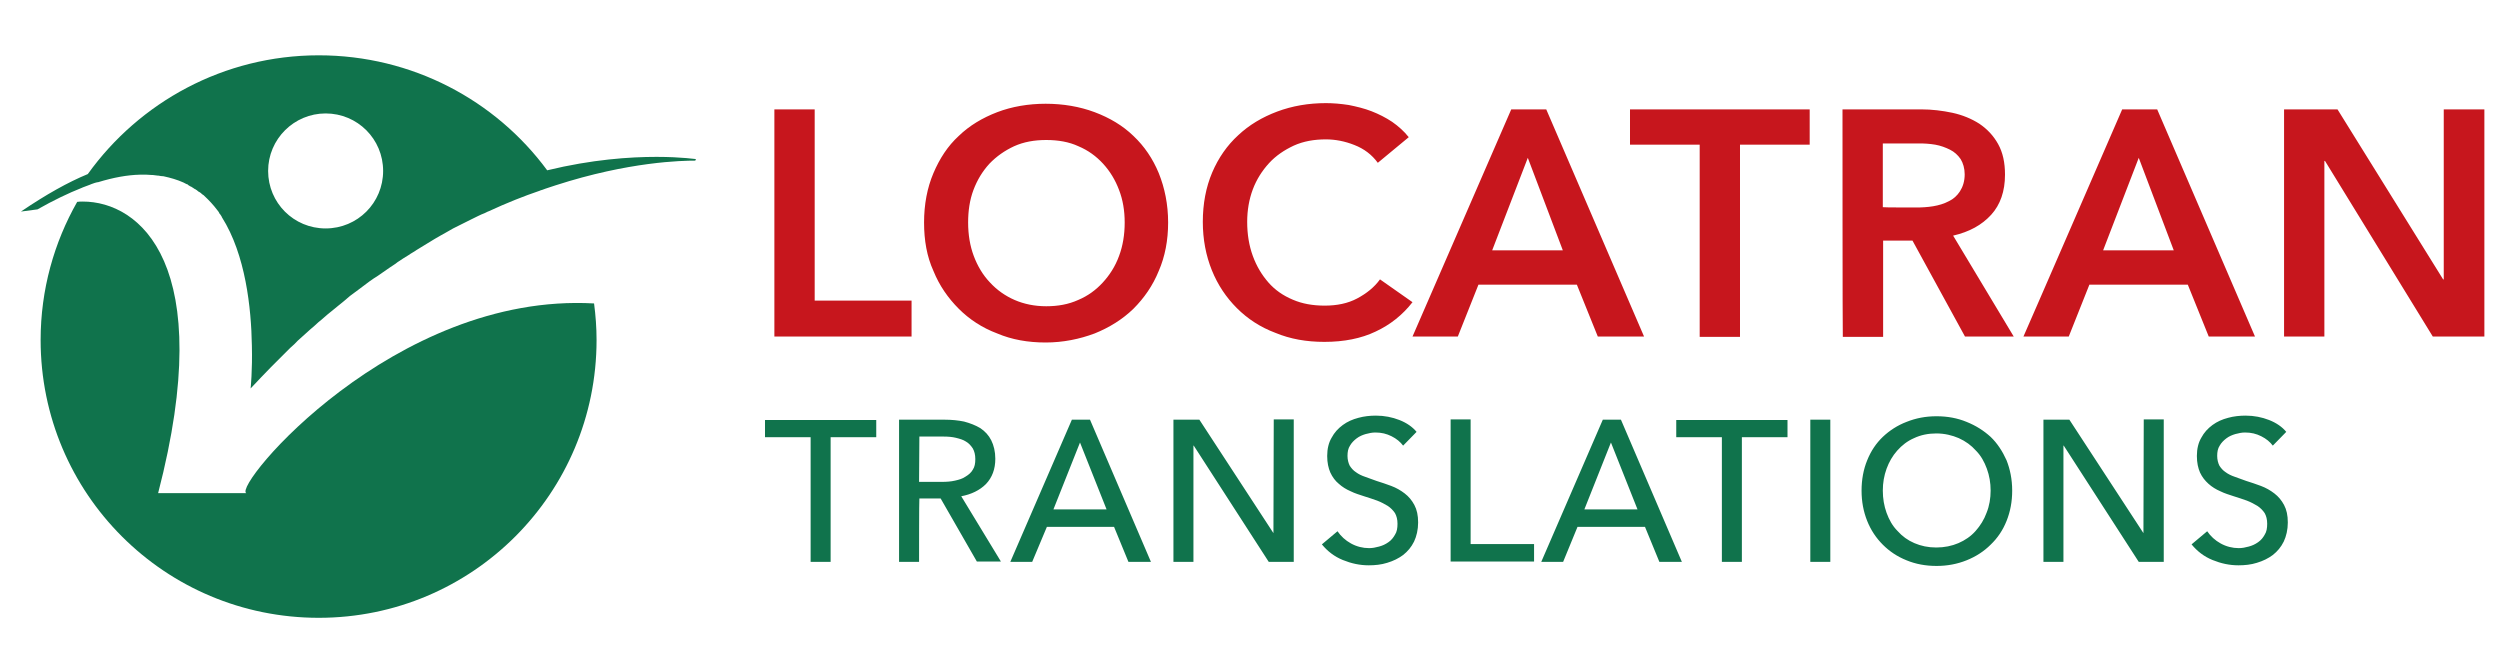 <?xml version="1.0" standalone="no"?>
<!DOCTYPE svg PUBLIC "-//W3C//DTD SVG 1.1//EN" "http://www.w3.org/Graphics/SVG/1.1/DTD/svg11.dtd" >
<svg version="1.1" class="gn-header--logo-image" xmlns="http://www.w3.org/2000/svg" xmlns:xlink="http://www.w3.org/1999/xlink" x="0px" y="0px" viewBox="0 0 800 212.9" style="enable-background:new 0 0 800 212.9;" xml:space="preserve">
  <path fill="#C7161D" d="M247.8,35h12.9v61.2h31v11.5h-43.9V35z M295.7,71.2c0-5.8,1-11.1,3-15.8s4.6-8.7,8.1-11.9
    c3.4-3.3,7.6-5.8,12.3-7.6c4.7-1.8,10-2.7,15.5-2.7c5.6,0,10.9,0.9,15.7,2.7c4.8,1.8,9,4.3,12.4,7.6c3.5,3.3,6.2,7.3,8.1,11.9
    c1.9,4.7,3,10,3,15.8c0,5.7-1,10.9-3,15.5c-1.9,4.7-4.7,8.7-8.1,12.1c-3.5,3.4-7.7,6-12.4,7.9c-4.8,1.8-10.1,2.9-15.7,2.9
    s-10.8-0.9-15.5-2.9c-4.8-1.8-8.9-4.5-12.3-7.9c-3.4-3.4-6.2-7.4-8.1-12.1C296.6,82.1,295.7,76.9,295.7,71.2z M309.8,71.2
    c0,3.9,0.6,7.5,1.8,10.7s2.9,6.1,5.2,8.5c2.2,2.4,4.9,4.3,7.9,5.6c3,1.3,6.4,2,10.1,2c3.7,0,7.1-0.6,10.2-2c3.1-1.3,5.7-3.2,7.9-5.6
    s4-5.2,5.2-8.5c1.2-3.2,1.8-6.8,1.8-10.7c0-3.8-0.6-7.3-1.8-10.4c-1.2-3.2-2.9-6-5.1-8.4c-2.2-2.4-4.8-4.3-7.9-5.6
    c-3-1.4-6.5-2-10.3-2s-7.2,0.6-10.3,2c-3,1.4-5.6,3.2-7.9,5.6c-2.2,2.4-3.9,5.2-5.1,8.4S309.8,67.5,309.8,71.2z M440.9,52.1
    c-1.9-2.6-4.4-4.5-7.5-5.7c-3-1.2-6.1-1.8-9.1-1.8c-3.8,0-7.2,0.6-10.3,2c-3,1.4-5.7,3.2-7.9,5.6c-2.2,2.4-4,5.2-5.2,8.4
    s-1.8,6.7-1.8,10.4c0,4,0.6,7.6,1.8,10.9c1.2,3.3,2.9,6.1,5,8.5c2.1,2.4,4.7,4.2,7.8,5.5c3,1.3,6.4,1.9,10.2,1.9
    c3.9,0,7.4-0.7,10.4-2.3c3-1.6,5.5-3.6,7.3-6.1l10.4,7.3c-3.2,4.1-7.1,7.2-11.8,9.4c-4.6,2.2-10.1,3.3-16.4,3.3
    c-5.7,0-10.9-0.9-15.7-2.9c-4.8-1.8-8.9-4.5-12.3-7.9c-3.4-3.4-6.1-7.4-8-12.1c-1.9-4.7-2.9-9.9-2.9-15.5c0-5.8,1-11.1,3-15.8
    c2-4.7,4.8-8.7,8.3-11.9c3.5-3.3,7.7-5.8,12.5-7.6c4.8-1.8,10-2.7,15.6-2.7c2.3,0,4.7,0.2,7.3,0.6c2.5,0.5,5,1.1,7.3,2
    s4.5,2,6.6,3.4c2,1.4,3.8,3,5.3,4.9L440.9,52.1L440.9,52.1z M483.6,35h11.2l31.3,72.7h-14.8l-6.7-16.6h-31.5l-6.6,16.6H452L483.6,35
    L483.6,35z M500.1,80.1l-11.2-29.6l-11.4,29.6H500.1L500.1,80.1z M543.9,46.3h-22.3V35h57.5v11.3h-22.3v61.5h-12.9L543.9,46.3
    L543.9,46.3z M589.6,35h25.2c3.4,0,6.7,0.4,10,1.1c3.2,0.7,6.1,1.9,8.6,3.5c2.5,1.7,4.5,3.8,6,6.5s2.2,5.9,2.2,9.8
    c0,5.3-1.5,9.6-4.4,12.8c-3,3.3-7,5.5-12.2,6.7l19.4,32.3h-15.6L612,77h-9.4v30.8h-12.9C589.6,107.8,589.6,35,589.6,35z M613.1,66.4
    c1.8,0,3.7-0.1,5.5-0.4c1.8-0.3,3.5-0.8,5-1.6c1.5-0.7,2.7-1.8,3.6-3.2c0.9-1.4,1.5-3.2,1.5-5.4c0-1.9-0.5-3.6-1.3-4.9
    c-0.9-1.3-2-2.3-3.4-3c-1.4-0.7-3-1.3-4.7-1.6c-1.8-0.3-3.4-0.4-5.1-0.4h-11.7v20.4C602.5,66.4,613.1,66.4,613.1,66.4z M679.1,35
    h11.2l31.3,72.7h-14.8l-6.7-16.6h-31.5l-6.6,16.6h-14.5C647.5,107.8,679.1,35,679.1,35z M695.6,80.1l-11.2-29.6L673,80.1H695.6
    L695.6,80.1z M730.9,35H748l33.8,54.4h0.2V35H795v72.7h-16.5l-34.5-56.2h-0.2v56.2h-12.9C730.9,107.8,730.9,35,730.9,35z"/>
  <path fill="#10734c" d="M265.8,179.8h-6.4v-39.9h-14.6v-5.5h35.6v5.5h-14.6V179.8z M294.1,179.8h-6.4v-45.5h14.6c2.2,0,4.3,0.2,6.2,0.6
    c1.9,0.5,3.7,1.2,5.2,2.1c1.5,1,2.7,2.3,3.5,3.9s1.3,3.6,1.3,5.9c0,3.3-1,6-3,8.1c-2,2-4.7,3.3-7.9,3.9l12.7,20.9h-7.7l-11.6-20.2
    h-6.8C294.1,159.5,294.1,179.8,294.1,179.8z M294.1,154.2h7.3c1.5,0,2.9-0.1,4.2-0.4c1.3-0.3,2.4-0.6,3.4-1.3c1-0.6,1.8-1.3,2.3-2.2
    c0.6-0.9,0.8-2,0.8-3.4s-0.3-2.5-0.8-3.4c-0.6-0.9-1.3-1.7-2.2-2.2c-0.9-0.6-2-0.9-3.2-1.2s-2.6-0.4-3.9-0.4h-7.8L294.1,154.2
    L294.1,154.2L294.1,154.2z M330.3,179.8h-7l19.7-45.5h5.8l19.5,45.5h-7.2l-4.6-11.2h-21.5L330.3,179.8z M337.1,163h17l-8.5-21.4
    C345.6,141.6,337.1,163,337.1,163z M407.5,170.6l0.1-36.4h6.4v45.6h-8l-24-37.2h-0.1v37.2h-6.4v-45.5h8.3L407.5,170.6z M449,142.6
    c-0.9-1.2-2.1-2.2-3.7-3c-1.6-0.8-3.2-1.2-5.2-1.2c-1,0-2,0.2-3.1,0.5c-1,0.3-2,0.7-2.9,1.4c-0.8,0.6-1.6,1.4-2.1,2.3
    c-0.6,0.9-0.8,2-0.8,3.3c0,1.2,0.3,2.3,0.7,3.1c0.5,0.8,1.2,1.6,2,2.1c0.8,0.6,1.8,1.1,3,1.5c1.1,0.4,2.3,0.8,3.6,1.3
    c1.6,0.5,3.1,1,4.7,1.6c1.6,0.6,3,1.4,4.3,2.4c1.3,1,2.3,2.2,3.1,3.7c0.8,1.5,1.2,3.3,1.2,5.6c0,2.3-0.5,4.4-1.3,6.1
    c-0.9,1.8-2,3.1-3.5,4.3c-1.5,1.1-3.1,1.9-5.1,2.5c-1.9,0.6-3.9,0.8-5.9,0.8c-2.9,0-5.6-0.6-8.3-1.7c-2.7-1.1-4.9-2.8-6.7-5l5-4.2
    c1.1,1.6,2.5,2.9,4.3,3.9c1.8,1,3.8,1.5,5.8,1.5c1.1,0,2.1-0.2,3.2-0.5s2-0.7,3-1.4c0.9-0.6,1.6-1.5,2.1-2.4
    c0.6-0.9,0.8-2.1,0.8-3.5c0-1.4-0.3-2.5-0.8-3.4c-0.6-0.9-1.4-1.7-2.3-2.3c-1-0.6-2.1-1.2-3.4-1.7c-1.3-0.5-2.7-0.9-4.2-1.4
    c-1.5-0.5-2.9-0.9-4.3-1.6c-1.4-0.6-2.7-1.4-3.8-2.4c-1.1-0.9-2-2.1-2.7-3.6c-0.6-1.4-1-3.1-1-5.3c0-2.3,0.5-4.3,1.4-5.8
    c0.9-1.7,2.1-3,3.6-4.1c1.5-1.1,3.1-1.8,5-2.3c1.8-0.5,3.7-0.7,5.6-0.7c2.7,0,5.2,0.5,7.5,1.4c2.3,0.9,4.2,2.2,5.5,3.8L449,142.6
    L449,142.6z M470.6,174.1h20.3v5.6h-26.7v-45.5h6.4V174.1L470.6,174.1z M500.2,179.8h-7l19.7-45.5h5.8l19.5,45.5h-7.2l-4.6-11.2
    h-21.6L500.2,179.8L500.2,179.8z M507,163h17l-8.5-21.4L507,163z M557.4,179.8H551v-39.9h-14.6v-5.5H572v5.5h-14.6V179.8z
    M585.7,179.8h-6.4v-45.5h6.4V179.8z M643.9,157c0,3.5-0.6,6.7-1.8,9.7c-1.2,3-2.9,5.5-5.1,7.6c-2.1,2.1-4.7,3.8-7.7,5
    c-3,1.2-6.2,1.8-9.6,1.8c-3.5,0-6.7-0.6-9.6-1.8c-3-1.2-5.5-2.9-7.6-5c-2.1-2.1-3.8-4.6-5-7.6c-1.2-3-1.8-6.2-1.8-9.7
    s0.6-6.8,1.8-9.7c1.2-3,2.9-5.5,5-7.5c2.1-2,4.7-3.7,7.6-4.8c3-1.2,6.1-1.8,9.6-1.8s6.7,0.6,9.6,1.8c3,1.2,5.5,2.8,7.7,4.8
    c2.1,2,3.8,4.6,5.1,7.5C643.2,150.1,643.9,153.3,643.9,157z M637,157c0-2.5-0.4-4.8-1.2-7c-0.8-2.2-1.9-4.2-3.5-5.8
    c-1.5-1.7-3.3-3-5.5-4c-2.1-0.9-4.5-1.5-7.2-1.5c-2.6,0-5,0.5-7.1,1.5c-2.1,0.9-3.9,2.3-5.4,4c-1.5,1.7-2.6,3.6-3.4,5.8
    c-0.8,2.2-1.2,4.5-1.2,7c0,2.5,0.4,4.9,1.2,7.1c0.8,2.2,1.9,4.2,3.5,5.8c1.5,1.7,3.3,3,5.4,3.9c2.1,0.9,4.4,1.4,7,1.4
    c2.6,0,5-0.5,7.1-1.4c2.1-0.9,4-2.2,5.5-3.9c1.5-1.7,2.7-3.6,3.5-5.8C636.6,161.9,637,159.4,637,157z M685.9,170.6l0.1-36.4h6.4
    v45.6h-8l-24-37.2h-0.1v37.2h-6.4v-45.5h8.3L685.9,170.6z M727.3,142.6c-0.9-1.2-2.1-2.2-3.7-3c-1.6-0.8-3.2-1.2-5.2-1.2
    c-1,0-2,0.2-3.1,0.5c-1,0.3-2,0.7-2.9,1.4c-0.8,0.6-1.6,1.4-2.1,2.3c-0.6,0.9-0.8,2-0.8,3.3c0,1.2,0.3,2.3,0.7,3.1
    c0.5,0.8,1.2,1.6,2,2.1c0.8,0.6,1.8,1.1,3,1.5c1.1,0.4,2.3,0.8,3.6,1.3c1.6,0.5,3.1,1,4.7,1.6c1.6,0.6,3,1.4,4.3,2.4
    c1.3,1,2.3,2.2,3.1,3.7c0.8,1.5,1.2,3.3,1.2,5.6c0,2.3-0.5,4.4-1.3,6.1c-0.9,1.8-2,3.1-3.5,4.3c-1.5,1.1-3.1,1.9-5.1,2.5
    c-1.9,0.6-3.9,0.8-5.9,0.8c-2.9,0-5.6-0.6-8.3-1.7c-2.7-1.1-4.9-2.8-6.7-5l5-4.2c1.1,1.6,2.5,2.9,4.3,3.9c1.8,1,3.8,1.5,5.8,1.5
    c1.1,0,2.1-0.2,3.2-0.5c1.1-0.3,2-0.7,3-1.4s1.6-1.5,2.1-2.4c0.6-0.9,0.8-2.1,0.8-3.5c0-1.4-0.3-2.5-0.8-3.4
    c-0.6-0.9-1.4-1.7-2.3-2.3c-1-0.6-2.1-1.2-3.4-1.7c-1.3-0.5-2.7-0.9-4.2-1.4c-1.5-0.5-2.9-0.9-4.3-1.6c-1.4-0.6-2.7-1.4-3.8-2.4
    c-1.1-1-2-2.1-2.7-3.6c-0.6-1.4-1-3.1-1-5.3c0-2.3,0.5-4.3,1.4-5.8c0.9-1.7,2.1-3,3.6-4.1c1.5-1.1,3.1-1.8,5-2.3
    c1.8-0.5,3.7-0.7,5.6-0.7c2.7,0,5.2,0.5,7.5,1.4s4.2,2.2,5.5,3.8L727.3,142.6L727.3,142.6z"/>
  <path fill="#10734c" d="M78.8,157.8H50.6c19.1-73.5-6-93.3-24.1-93.3c-0.6,0-1.2,0-1.8,0.1c-7.4,13-11.7,28.1-11.7,44.2
    c0,49.2,39.8,88.9,89,88.9s88.9-39.8,88.9-88.9c0-4-0.3-7.9-0.8-11.7C126.1,93.5,74.5,155.4,78.8,157.8z"/>
  <path fill="#10734c" d="M210.1,50.2c-8.5,0-20.6,0.8-35,4.3c-16.5-22.4-43.2-36.8-73.1-36.8c-30.4,0-57.4,15-73.9,38
    c-6.3,2.6-13.3,6.5-21.4,12L12,67c5.1-2.9,9.9-5.2,14.2-6.9c0.1,0,0.2-0.1,0.2-0.1c0.8-0.3,1.6-0.6,2.4-0.9c0.1,0,0.2-0.1,0.2-0.1
    c0.8-0.3,1.6-0.6,2.3-0.7h0.1c4.9-1.5,9.3-2.3,13.3-2.4h2.2c0.6,0,1.1,0.1,1.7,0.1h0.3c0.6,0.1,1,0.1,1.6,0.2h0.2
    c0.6,0.1,1,0.2,1.6,0.2c2.3,0.5,4.4,1.1,6.4,2c0.5,0.2,0.8,0.5,1.3,0.6c0.1,0.1,0.2,0.1,0.2,0.2c0.4,0.2,0.7,0.5,1.1,0.6
    c0.1,0.1,0.2,0.2,0.3,0.2c0.4,0.2,0.6,0.5,1,0.6c0.1,0.1,0.2,0.2,0.3,0.2c0.3,0.2,0.6,0.6,1,0.7c0.1,0.1,0.2,0.2,0.3,0.2
    c0.3,0.3,0.6,0.6,1,0.8l0.2,0.2c1.5,1.4,2.9,2.9,4.1,4.5c0.3,0.4,0.6,0.7,0.7,1.1l0.2,0.2c0.2,0.4,0.5,0.6,0.6,1
    c7.6,12,9.4,29.1,9.6,41.1c0.2,8-0.4,13.7-0.4,13.7c2.1-2.3,4.3-4.5,6.4-6.7l2-2c1.5-1.5,2.9-2.9,4.3-4.3c0.8-0.7,1.7-1.5,2.4-2.3
    c1.3-1.2,2.7-2.4,4-3.6c0.8-0.7,1.8-1.5,2.6-2.3c1.3-1,2.5-2.2,3.8-3.2c0.9-0.7,1.8-1.5,2.7-2.2c1.2-1,2.4-1.9,3.6-3
    c0.9-0.6,1.8-1.4,2.7-2c1.2-0.9,2.4-1.8,3.6-2.7c0.9-0.6,1.8-1.3,2.7-1.8l3.6-2.5c0.8-0.6,1.8-1.1,2.6-1.8c1.2-0.8,2.4-1.6,3.6-2.3
    c0.8-0.6,1.7-1,2.5-1.6l3.6-2.2c0.7-0.5,1.6-0.9,2.3-1.4c1.3-0.7,2.5-1.5,3.7-2.1c0.6-0.4,1.5-0.8,2.1-1.2c1.3-0.6,2.7-1.4,4-2
    c0.6-0.3,1.2-0.6,1.8-0.9c1.5-0.7,2.9-1.5,4.3-2c0.5-0.2,0.9-0.5,1.3-0.6c5.6-2.6,11.1-4.8,16.4-6.6c0.2-0.1,0.4-0.2,0.6-0.2
    c1.5-0.6,3-1,4.4-1.5c23.5-7.6,40.5-7.9,44.7-7.9l0.2-0.5C223.1,51,218.3,50.2,210.1,50.2L210.1,50.2z M104.2,36.3
    c10.2,0,18.4,8.2,18.4,18.4s-8.2,18.4-18.4,18.4s-18.4-8.2-18.4-18.4S94.1,36.3,104.2,36.3z"/>
</svg>